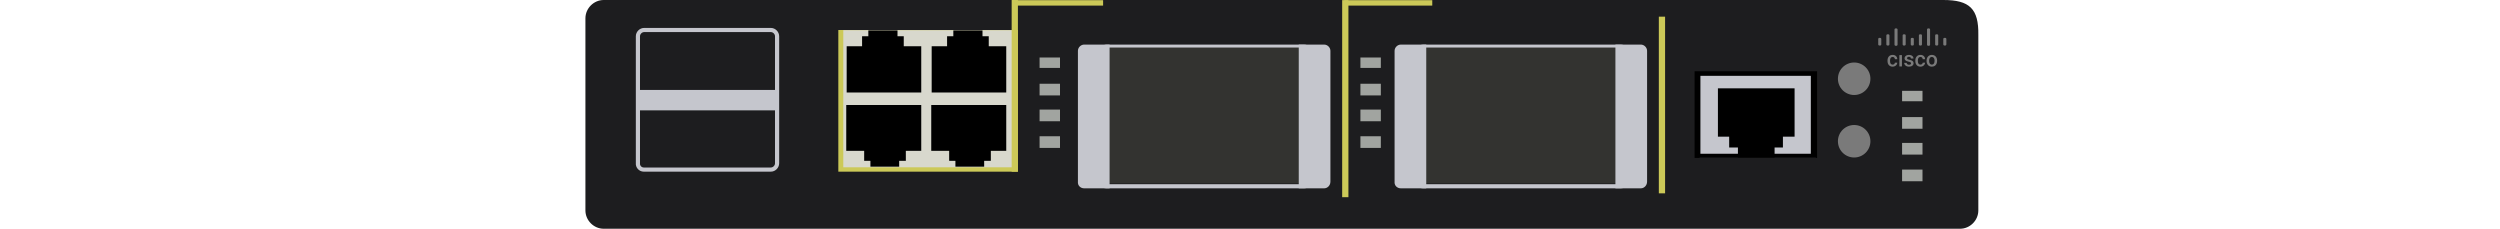 <?xml version="1.0" encoding="utf-8"?>
<!-- Generator: Adobe Illustrator 23.1.0, SVG Export Plug-In . SVG Version: 6.00 Build 0)  -->
<svg version="1.1" id="Cisco_Catalyst_Blade_Switch_3125X_for_HP"
	 xmlns="http://www.w3.org/2000/svg" xmlns:xlink="http://www.w3.org/1999/xlink" x="0px" y="0px" viewBox="0 0 600 55"
	 style="enable-background:new 0 0 600 55;" xml:space="preserve">
<style type="text/css">
	.st0{fill:#1D1D1F;}
	.st1{fill:#7A7A7A;}
	.st2{fill:none;}
	.st3{fill:#A1A4A0;}
	.st4{fill:#CCC958;}
	.st5{fill:#D8D8CD;}
	.st6{fill:#C5C6CD;}
	.st7{fill:none;stroke:#C5C6CD;stroke-miterlimit:10;}
	.st8{fill:#333330;}
</style>
<path class="st0" d="M474.8,8.4V50.5c0,2.4-2,4.4-4.4,4.4h-325.5
	c-2.4,0-4.4-2-4.4-4.4V4.4c0-2.4,2-4.4,4.4-4.4h321.5
	C472.7,0,474.9,2.1,474.8,8.4z"/>
<circle class="st1" cx="445" cy="18.9" r="3.9"/>
<circle class="st1" cx="445" cy="33.9" r="3.9"/>
<rect y="0" class="st2" width="600" height="55"/>
<rect x="456.5" y="21.8" class="st3" width="4.9" height="2.5"/>
<rect x="456.5" y="28.1" class="st3" width="4.9" height="2.8"/>
<rect x="456.5" y="34.3" class="st3" width="4.9" height="2.8"/>
<rect x="456.5" y="40.7" class="st3" width="4.9" height="2.8"/>
<rect x="326.5" y="13.8" class="st3" width="4.9" height="2.5"/>
<rect x="326.5" y="20.1" class="st3" width="4.9" height="2.8"/>
<rect x="326.5" y="26.3" class="st3" width="4.9" height="2.8"/>
<rect x="326.5" y="32.7" class="st3" width="4.9" height="2.8"/>
<rect x="249.5" y="13.8" class="st3" width="4.9" height="2.5"/>
<rect x="249.5" y="20.1" class="st3" width="4.9" height="2.8"/>
<rect x="249.5" y="26.3" class="st3" width="4.9" height="2.8"/>
<rect x="249.5" y="32.7" class="st3" width="4.9" height="2.8"/>
<rect x="201.198" y="7.202" class="st4" width="43.1" height="34"/>
<g>
	<g>
		<rect x="202.393" y="7.252" class="st5" width="40.7" height="32.9"/>
	</g>
	<polygon points="221.1,36.2 221.1,25.2 203.1,25.2 203.1,36.2 
		207.4,36.2 207.4,38.6 208.9,38.6 208.9,40 215.8,40 215.8,38.6 
		217.4,38.6 217.4,36.2 	"/>
	<polygon points="203.2,11.1 203.2,22.2 221.1,22.2 221.1,11.1 
		216.9,11.1 216.9,8.7 215.4,8.7 215.4,7.3 208.4,7.3 
		208.4,8.7 206.9,8.7 206.9,11.1 	"/>
</g>
<g>
	<polygon points="241.5,36.2 241.5,25.2 223.5,25.2 223.5,36.2 227.8,36.2 
		227.8,38.6 229.3,38.6 229.3,40 236.2,40 236.2,38.6 237.8,38.6 
		237.8,36.2 	"/>
	<polygon points="223.6,11.1 223.6,22.2 241.5,22.2 241.5,11.1 237.3,11.1 
		237.3,8.7 235.8,8.7 235.8,7.3 228.8,7.3 228.8,8.7 
		227.3,8.7 227.3,11.1 	"/>
</g>
<g>
	<rect x="407.9" y="18.2" class="st6" width="27.9" height="19.7"/>
	<g>
		<path d="M436.1,17.1v20.8h-29.4V17.1H436.1z M434.6,36.9V18.1h-26.5
			v18.8H434.6z"/>
	</g>
	<polygon points="430.7,21.2 412.3,21.2 412.3,32.8 415,32.8 415,35.4 
		417.1,35.4 417.1,37.8 425.9,37.8 425.9,35.4 427.9,35.4 
		427.9,32.8 430.7,32.8 	"/>
</g>
<path class="st7" d="M154.5,40.7H185c0.8,0,1.5-0.7,1.5-1.5v-30.5c0-0.8-0.7-1.5-1.5-1.5h-30.4
	c-0.8,0-1.5,0.7-1.5,1.5v30.4C153,40,153.7,40.7,154.5,40.7z"/>
<path class="st7" d="M265.5,44.7H313c0.8,0,1.5-0.7,1.5-1.5v-30.5c0-0.8-0.7-1.5-1.5-1.5h-47.4
	c-0.8,0-1.5,0.7-1.5,1.5v30.4C264,44,264.7,44.7,265.5,44.7z"/>
<rect x="153.008" y="21.585" class="st6" width="33.5" height="4.9"/>
<rect x="261.702" y="11.41" class="st8" width="52.8" height="32.6"/>
<path class="st6" d="M260.2,45.2h6.1v-34.5h-6.1c-0.8,0-1.5,0.7-1.5,1.5v31.4
	C258.6,44.5,259.3,45.2,260.2,45.2z"/>
<path class="st6" d="M317.8,45.2h-6.1v-34.5h6.1c0.8,0,1.5,0.7,1.5,1.5v31.4
	C319.3,44.5,318.6,45.2,317.8,45.2z"/>
<rect x="322.121" y="0.025" class="st4" width="1.5" height="47.3"/>
<path class="st7" d="M341.5,44.7H389c0.8,0,1.5-0.7,1.5-1.5v-30.5c0-0.8-0.7-1.5-1.5-1.5h-47.4
	c-0.8,0-1.5,0.7-1.5,1.5v30.4C340,44,340.7,44.7,341.5,44.7z"/>
<rect x="337.702" y="11.41" class="st8" width="52.8" height="32.6"/>
<path class="st6" d="M336.2,45.2h6.1v-34.5h-6.1c-0.8,0-1.5,0.7-1.5,1.5v31.4
	C334.6,44.5,335.3,45.2,336.2,45.2z"/>
<path class="st6" d="M393.8,45.2h-6.1v-34.5h6.1c0.8,0,1.5,0.7,1.5,1.5v31.4
	C395.3,44.5,394.6,45.2,393.8,45.2z"/>
<rect x="398.121" y="4" class="st4" width="1.5" height="42.4"/>
<rect x="242.798" y="0.001" class="st4" width="1.5" height="41.2"/>
<rect x="243.645" y="0.042" class="st4" width="21.1" height="1.3"/>
<rect x="322.645" y="0.042" class="st4" width="21.1" height="1.3"/>
<g>
	<g>
		<g>
			<path class="st1" d="M454.233,15.509c0.152,0,0.279-0.045,0.38-0.133
				c0.1-0.089,0.154-0.199,0.161-0.33h0.576
				c-0.007,0.17-0.06,0.328-0.158,0.475c-0.099,0.147-0.233,0.263-0.403,0.349
				c-0.169,0.086-0.352,0.128-0.548,0.128c-0.381,0-0.683-0.123-0.907-0.37
				c-0.223-0.246-0.334-0.587-0.334-1.021V14.542c0-0.414,0.111-0.746,0.332-0.995
				c0.222-0.249,0.524-0.374,0.906-0.374c0.324,0,0.588,0.094,0.792,0.283
				c0.204,0.189,0.311,0.437,0.321,0.744h-0.576
				c-0.007-0.156-0.06-0.285-0.16-0.385c-0.1-0.101-0.227-0.151-0.382-0.151
				c-0.198,0-0.35,0.072-0.458,0.215c-0.108,0.144-0.162,0.361-0.164,0.653v0.099
				c0,0.295,0.053,0.515,0.16,0.661C453.878,15.436,454.031,15.509,454.233,15.509z"/>
			<path class="st1" d="M456.463,15.947h-0.612v-2.723h0.612V15.947z"/>
			<path class="st1" d="M458.656,15.207c0-0.109-0.045-0.192-0.135-0.249
				c-0.09-0.057-0.239-0.108-0.447-0.151c-0.208-0.044-0.382-0.099-0.521-0.166
				c-0.305-0.147-0.458-0.361-0.458-0.642c0-0.235,0.099-0.431,0.297-0.589
				c0.198-0.158,0.45-0.237,0.755-0.237c0.325,0,0.588,0.081,0.789,0.242
				c0.201,0.161,0.301,0.37,0.301,0.627h-0.612c0-0.118-0.044-0.215-0.13-0.294
				c-0.087-0.078-0.203-0.117-0.347-0.117c-0.135,0-0.244,0.031-0.329,0.093
				c-0.084,0.062-0.127,0.145-0.127,0.249c0,0.094,0.039,0.167,0.118,0.219
				c0.078,0.052,0.238,0.105,0.478,0.157c0.24,0.053,0.429,0.116,0.565,0.189
				c0.137,0.073,0.239,0.161,0.305,0.263c0.066,0.102,0.099,0.227,0.099,0.373
				c0,0.245-0.102,0.443-0.304,0.595c-0.203,0.152-0.469,0.228-0.798,0.228
				c-0.223,0-0.422-0.04-0.596-0.121c-0.175-0.081-0.31-0.191-0.408-0.332
				c-0.097-0.141-0.146-0.293-0.146-0.456h0.594
				c0.008,0.144,0.063,0.255,0.164,0.333c0.1,0.078,0.234,0.117,0.4,0.117
				c0.161,0,0.283-0.031,0.367-0.092C458.614,15.386,458.656,15.306,458.656,15.207z"
				/>
			<path class="st1" d="M460.908,15.509c0.152,0,0.279-0.045,0.38-0.133
				c0.1-0.089,0.154-0.199,0.161-0.33h0.576
				c-0.007,0.17-0.06,0.328-0.158,0.475c-0.099,0.147-0.233,0.263-0.403,0.349
				c-0.169,0.086-0.352,0.128-0.548,0.128c-0.381,0-0.683-0.123-0.907-0.37
				c-0.223-0.246-0.334-0.587-0.334-1.021V14.542c0-0.414,0.111-0.746,0.332-0.995
				c0.222-0.249,0.524-0.374,0.906-0.374c0.324,0,0.588,0.094,0.792,0.283
				s0.311,0.437,0.321,0.744h-0.576c-0.007-0.156-0.06-0.285-0.16-0.385
				c-0.1-0.101-0.227-0.151-0.382-0.151c-0.198,0-0.35,0.072-0.458,0.215
				c-0.108,0.144-0.162,0.361-0.164,0.653v0.099c0,0.295,0.053,0.515,0.16,0.661
				C460.553,15.436,460.707,15.509,460.908,15.509z"/>
			<path class="st1" d="M462.374,14.56c0-0.267,0.053-0.507,0.158-0.721
				c0.105-0.214,0.254-0.379,0.446-0.493c0.191-0.115,0.411-0.173,0.66-0.173
				c0.367,0,0.666,0.118,0.895,0.355c0.229,0.237,0.353,0.55,0.371,0.941
				l0.002,0.144c0,0.269-0.051,0.508-0.155,0.72
				c-0.103,0.212-0.251,0.375-0.443,0.491c-0.192,0.115-0.414,0.173-0.666,0.173
				c-0.384,0-0.692-0.128-0.923-0.384c-0.231-0.256-0.346-0.597-0.346-1.023V14.56z
				 M462.985,14.613c0,0.28,0.058,0.5,0.174,0.658
				c0.115,0.158,0.277,0.238,0.483,0.238c0.206,0,0.367-0.081,0.482-0.242
				c0.115-0.161,0.172-0.397,0.172-0.707c0-0.275-0.059-0.493-0.177-0.655
				c-0.118-0.161-0.279-0.242-0.482-0.242c-0.2,0-0.359,0.08-0.476,0.238
				C463.044,14.06,462.985,14.298,462.985,14.613z"/>
		</g>
	</g>
	<path class="st1" d="M451.241,10.926h-0.197c-0.148,0-0.269-0.12-0.269-0.269V9.358
		c0-0.148,0.12-0.269,0.269-0.269h0.197c0.148,0,0.269,0.12,0.269,0.269v1.299
		C451.51,10.806,451.389,10.926,451.241,10.926z"/>
	<path class="st1" d="M453.193,10.926h-0.197c-0.148,0-0.269-0.12-0.269-0.269V8.501
		c0-0.148,0.12-0.269,0.269-0.269h0.197c0.148,0,0.269,0.12,0.269,0.269v2.157
		C453.462,10.806,453.341,10.926,453.193,10.926z"/>
	<path class="st1" d="M455.145,10.987h-0.197c-0.148,0-0.269-0.12-0.269-0.269V7.092
		c0-0.148,0.12-0.269,0.269-0.269h0.197c0.148,0,0.269,0.12,0.269,0.269v3.626
		C455.414,10.867,455.293,10.987,455.145,10.987z"/>
	<path class="st1" d="M459.049,10.926h-0.197c-0.148,0-0.269-0.12-0.269-0.269V9.358
		c0-0.148,0.12-0.269,0.269-0.269h0.197c0.148,0,0.269,0.12,0.269,0.269v1.299
		C459.317,10.806,459.197,10.926,459.049,10.926z"/>
	<path class="st1" d="M466.856,10.926h-0.197c-0.148,0-0.269-0.12-0.269-0.269V9.358
		c0-0.148,0.12-0.269,0.269-0.269h0.197c0.148,0,0.269,0.12,0.269,0.269v1.299
		C467.125,10.806,467.005,10.926,466.856,10.926z"/>
	<path class="st1" d="M461.001,10.926h-0.197c-0.148,0-0.269-0.12-0.269-0.269V8.501
		c0-0.148,0.12-0.269,0.269-0.269h0.197c0.148,0,0.269,0.12,0.269,0.269v2.157
		C461.269,10.806,461.149,10.926,461.001,10.926z"/>
	<path class="st1" d="M464.904,10.926h-0.197c-0.148,0-0.269-0.12-0.269-0.269V8.501
		c0-0.148,0.12-0.269,0.269-0.269h0.197c0.148,0,0.269,0.12,0.269,0.269v2.157
		C465.173,10.806,465.053,10.926,464.904,10.926z"/>
	<path class="st1" d="M462.952,10.987h-0.197c-0.148,0-0.269-0.12-0.269-0.269V7.092
		c0-0.148,0.12-0.269,0.269-0.269h0.197c0.148,0,0.269,0.12,0.269,0.269v3.626
		C463.221,10.867,463.101,10.987,462.952,10.987z"/>
	<path class="st1" d="M457.097,10.926h-0.197c-0.148,0-0.269-0.12-0.269-0.269V8.501
		c0-0.148,0.12-0.269,0.269-0.269h0.197c0.148,0,0.269,0.12,0.269,0.269v2.157
		C457.366,10.806,457.245,10.926,457.097,10.926z"/>
</g>
</svg>
